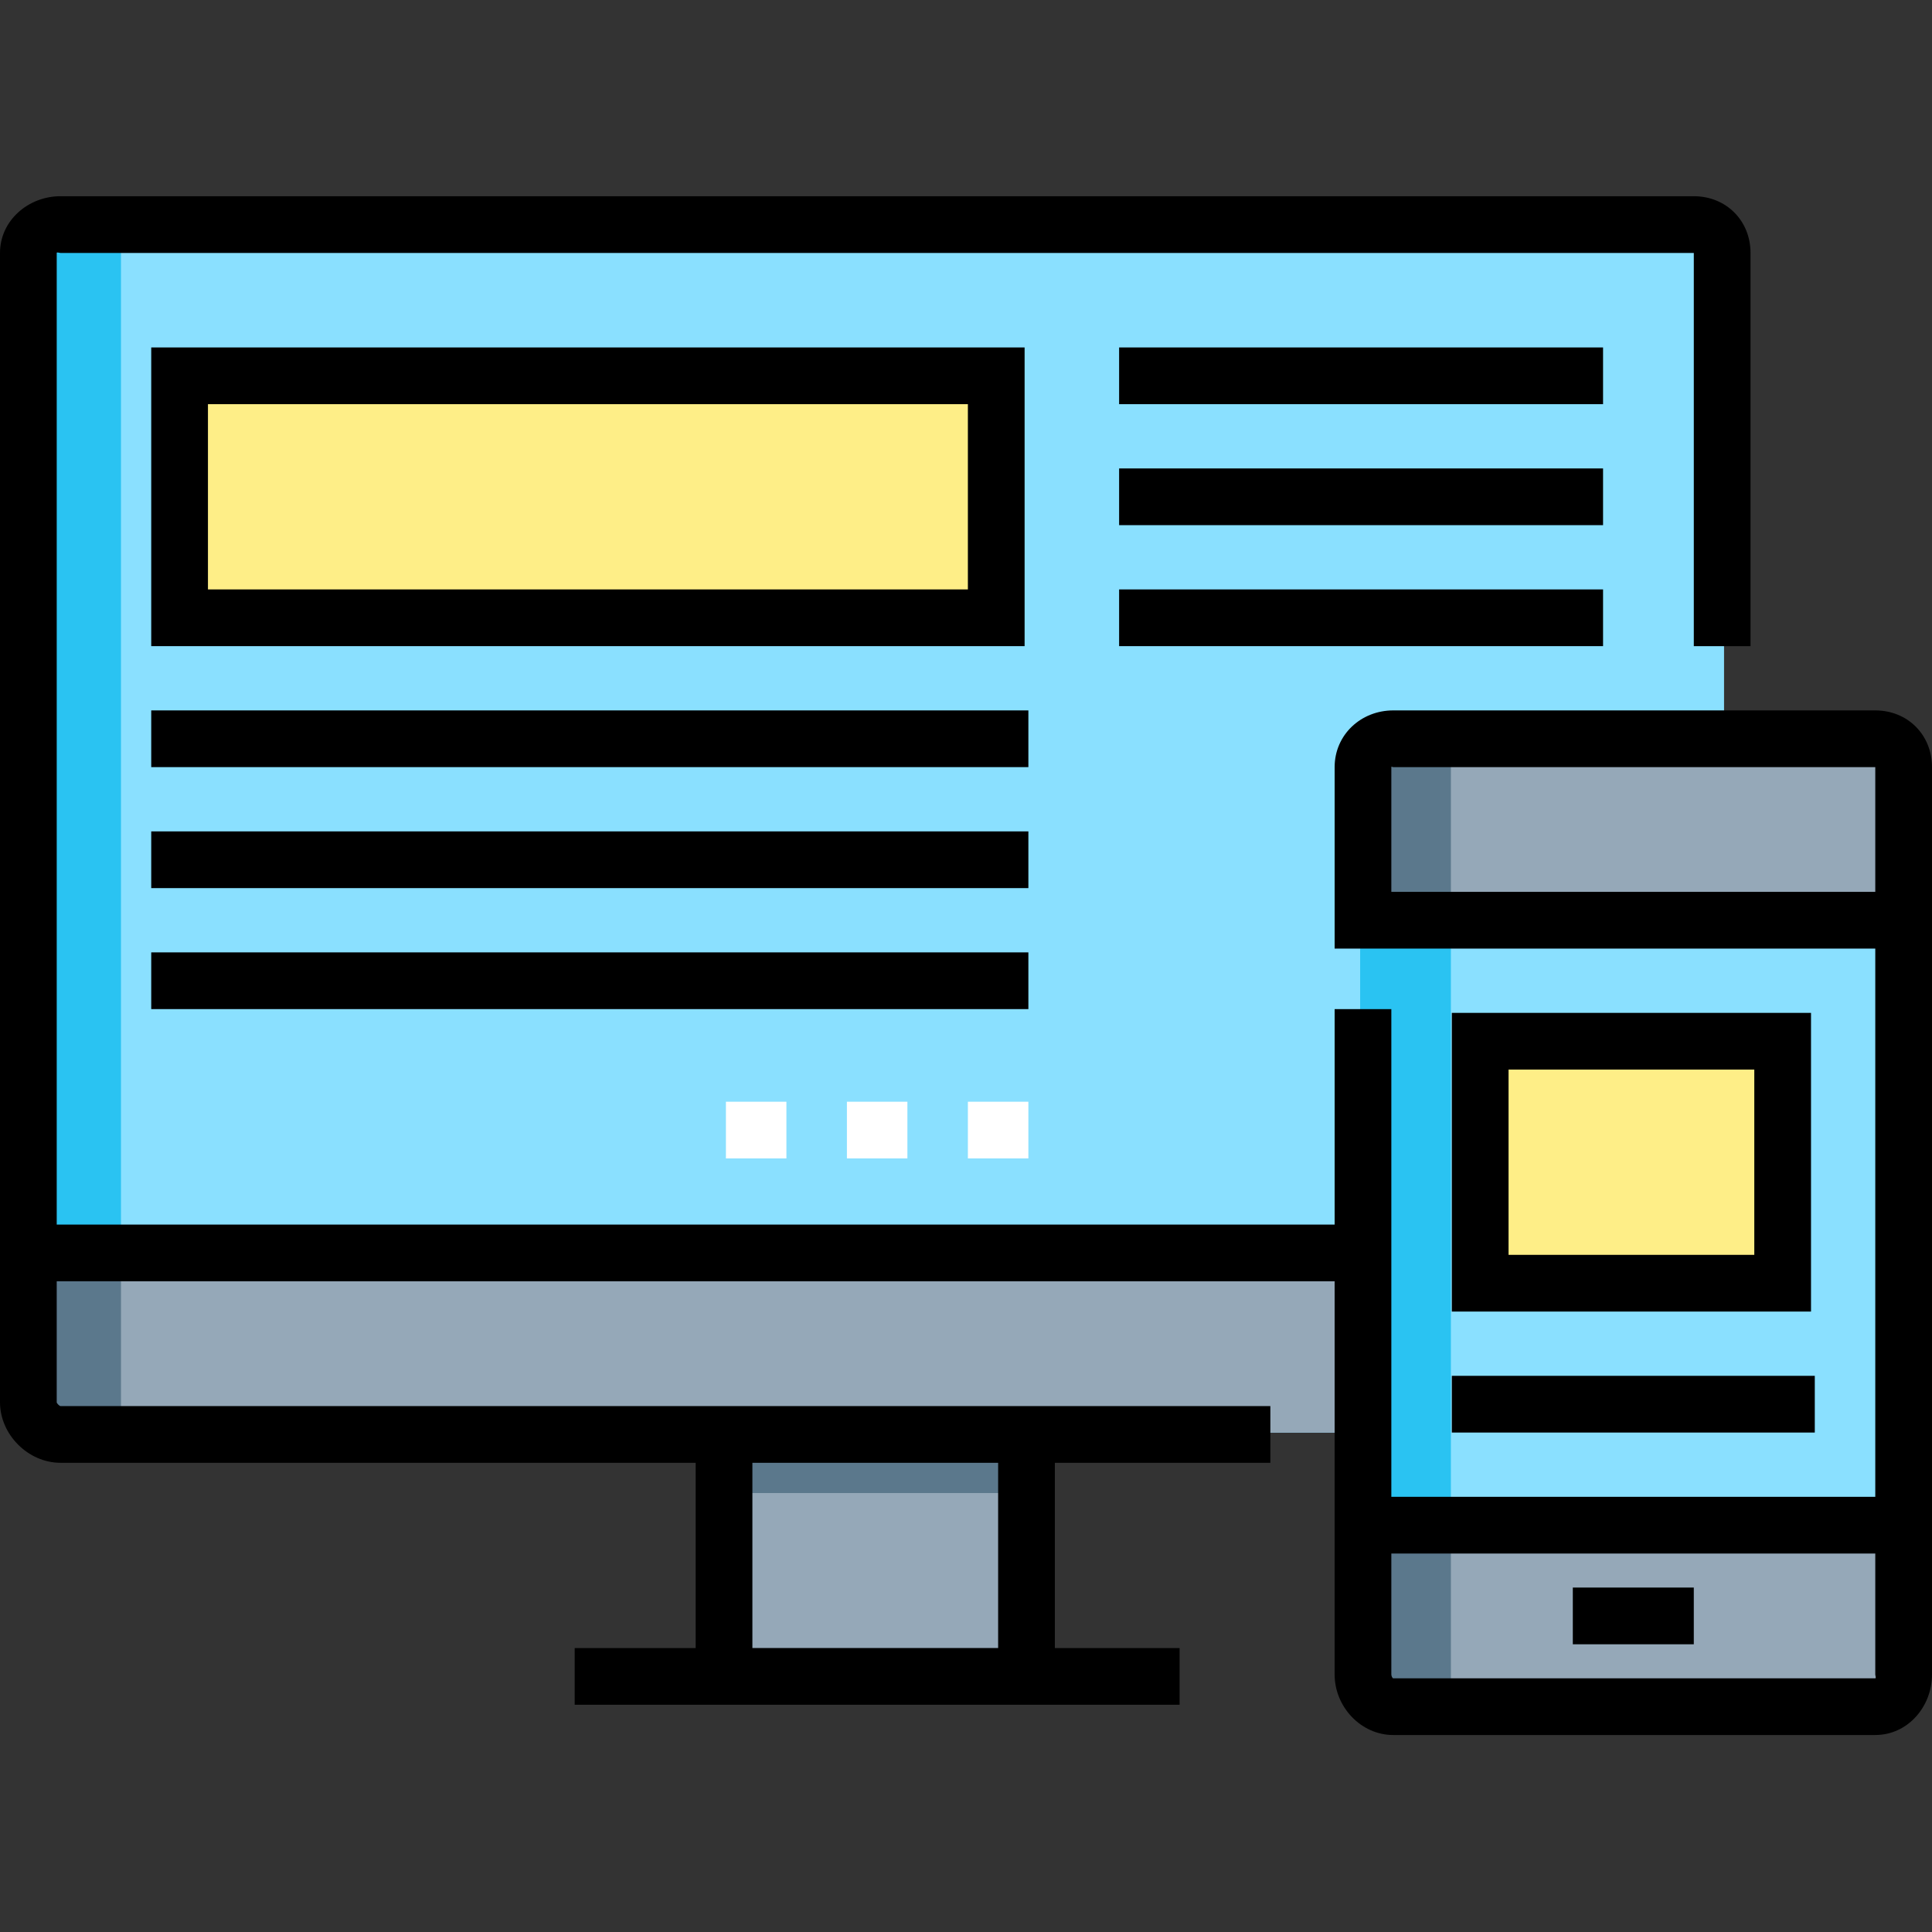 <svg height="512pt" viewBox="0 -52 512 512" width="512pt" xmlns="http://www.w3.org/2000/svg"><rect x="0" y="-52" width="512" height="512" fill="#333333" stroke="none"/><path d="m192.375 327.641h80.156v64.125h-80.156zm0 0" fill="#95a8b8"/><path d="m192.375 327.641h80.156v16.031h-80.156zm0 0" fill="#5b788c"/><path d="m448.875 327.641h-432.844c-4.426 0-8.016-3.59-8.016-8.016v-304.594c0-4.43 3.59-8.016 8.016-8.016h432.844c4.43 0 8.016 3.586 8.016 8.016v304.594c0 4.426-3.586 8.016-8.016 8.016zm0 0" fill="#8ae0ff"/><path d="m32.062 7.016v320.625h-16.031c-4.43 0-8.016-3.586-8.016-8.016v-304.594c0-4.43 3.586-8.016 8.016-8.016zm0 0" fill="#2ac3f2"/><path d="m456.891 279.547v40.078c0 4.43-3.586 8.016-8.016 8.016h-432.844c-4.43 0-8.016-3.586-8.016-8.016v-40.078zm0 0" fill="#95a8b8"/><path d="m32.062 279.547v48.094h-16.031c-4.43 0-8.016-3.586-8.016-8.016v-40.078zm0 0" fill="#5b788c"/><g fill="#fff"><path d="m192.375 239.969h16.031v15.027h-16.031zm0 0"/><path d="m224.438 239.969h16.031v15.027h-16.031zm0 0"/><path d="m256.5 239.969h16.031v15.027h-16.031zm0 0"/></g><path d="m48.094 47.094h216.422v64.125h-216.422zm0 0" fill="#feee87"/><path d="m496.969 399.781h-127.746c-4.43 0-8.016-3.59-8.016-8.016v-240.469c0-4.43 3.586-8.016 8.016-8.016h127.746c4.43 0 8.016 3.586 8.016 8.016v240.469c0 4.426-3.586 8.016-8.016 8.016zm0 0" fill="#8ae0ff"/><path d="m384.5 143.281v256.5h-15.531c-4.426 0-8.516-4.09-8.516-8.516v-240.473c0-4.426 4.09-7.512 8.516-7.512zm0 0" fill="#2ac3f2"/><path d="m504.234 351.688v39.578c0 4.426-3.086 8.516-7.516 8.516h-127.75c-4.426 0-8.516-4.09-8.516-8.516v-39.578zm0 0" fill="#95a8b8"/><path d="m384.5 351.688v48.094h-15.531c-4.426 0-8.516-4.09-8.516-8.516v-39.578zm0 0" fill="#5b788c"/><path d="m360.453 191.375v-40.582c0-4.426 4.09-7.512 8.516-7.512h127.75c4.43 0 7.516 3.086 7.516 7.512v40.582zm0 0" fill="#95a8b8"/><path d="m384.5 143.281v48.094h-24.047v-40.582c0-4.426 4.09-7.512 8.516-7.512zm0 0" fill="#5b788c"/><path d="m392.766 223.438h80.156v64.125h-80.156zm0 0" fill="#feee87"/><path d="m40.078 40.078v79.156h231.453v-79.156zm216.422 64.125h-201.391v-49.094h201.391zm0 0"/><path d="m40.078 136.266h232.453v15.031h-232.453zm0 0"/><path d="m40.078 168.328h232.453v15.031h-232.453zm0 0"/><path d="m40.078 200.391h232.453v15.031h-232.453zm0 0"/><path d="m296.578 40.078h128.25v15.031h-128.25zm0 0"/><path d="m296.578 72.141h128.25v15.031h-128.25zm0 0"/><path d="m296.578 104.203h128.25v15.031h-128.25zm0 0"/><path d="m416.812 368.719h32.062v15.031h-32.062zm0 0"/><path d="m384.75 312.609h96.188v15.031h-96.188zm0 0"/><path d="m496.969 136.266h-127.746c-8.566 0-15.531 6.465-15.531 15.031v48.094h143.277v145.281h-128.25v-129.25h-15.027v57.109h-338.66v-257.5c0-.277.723 0 1 0h432.844c.277 0 0-.277 0 0v104.203h15.031v-104.203c0-8.566-6.465-15.031-15.031-15.031h-432.844c-8.562 0-16.031 6.465-16.031 15.031v304.594c0 8.562 7.469 16.031 16.031 16.031h168.328v49.094h-32.062v15.031h160.312v-15.031h-33.062v-49.094h57.109v-15.031h-320.625c-.277 0-1-.727-1-1v-32.062h338.66v104.203c0 8.562 6.965 16.031 15.531 16.031h127.746c8.566 0 15.031-7.469 15.031-16.031v-240.469c0-8.566-6.465-15.031-15.031-15.031zm-232.453 248.484h-65.125v-49.094h65.125zm104.203-200.391v-33.062c0-.277.227 0 .504 0h127.746c.277 0 0-.277 0 0v33.062zm128.25 208.406h-127.746c-.277 0-.504-.727-.504-1v-32.062h128.25v32.062c0 .273.277 1 0 1zm0 0"/><path d="m384.75 216.422v79.156h95.188v-79.156zm80.156 64.125h-65.125v-49.094h65.125zm0 0"/></svg>